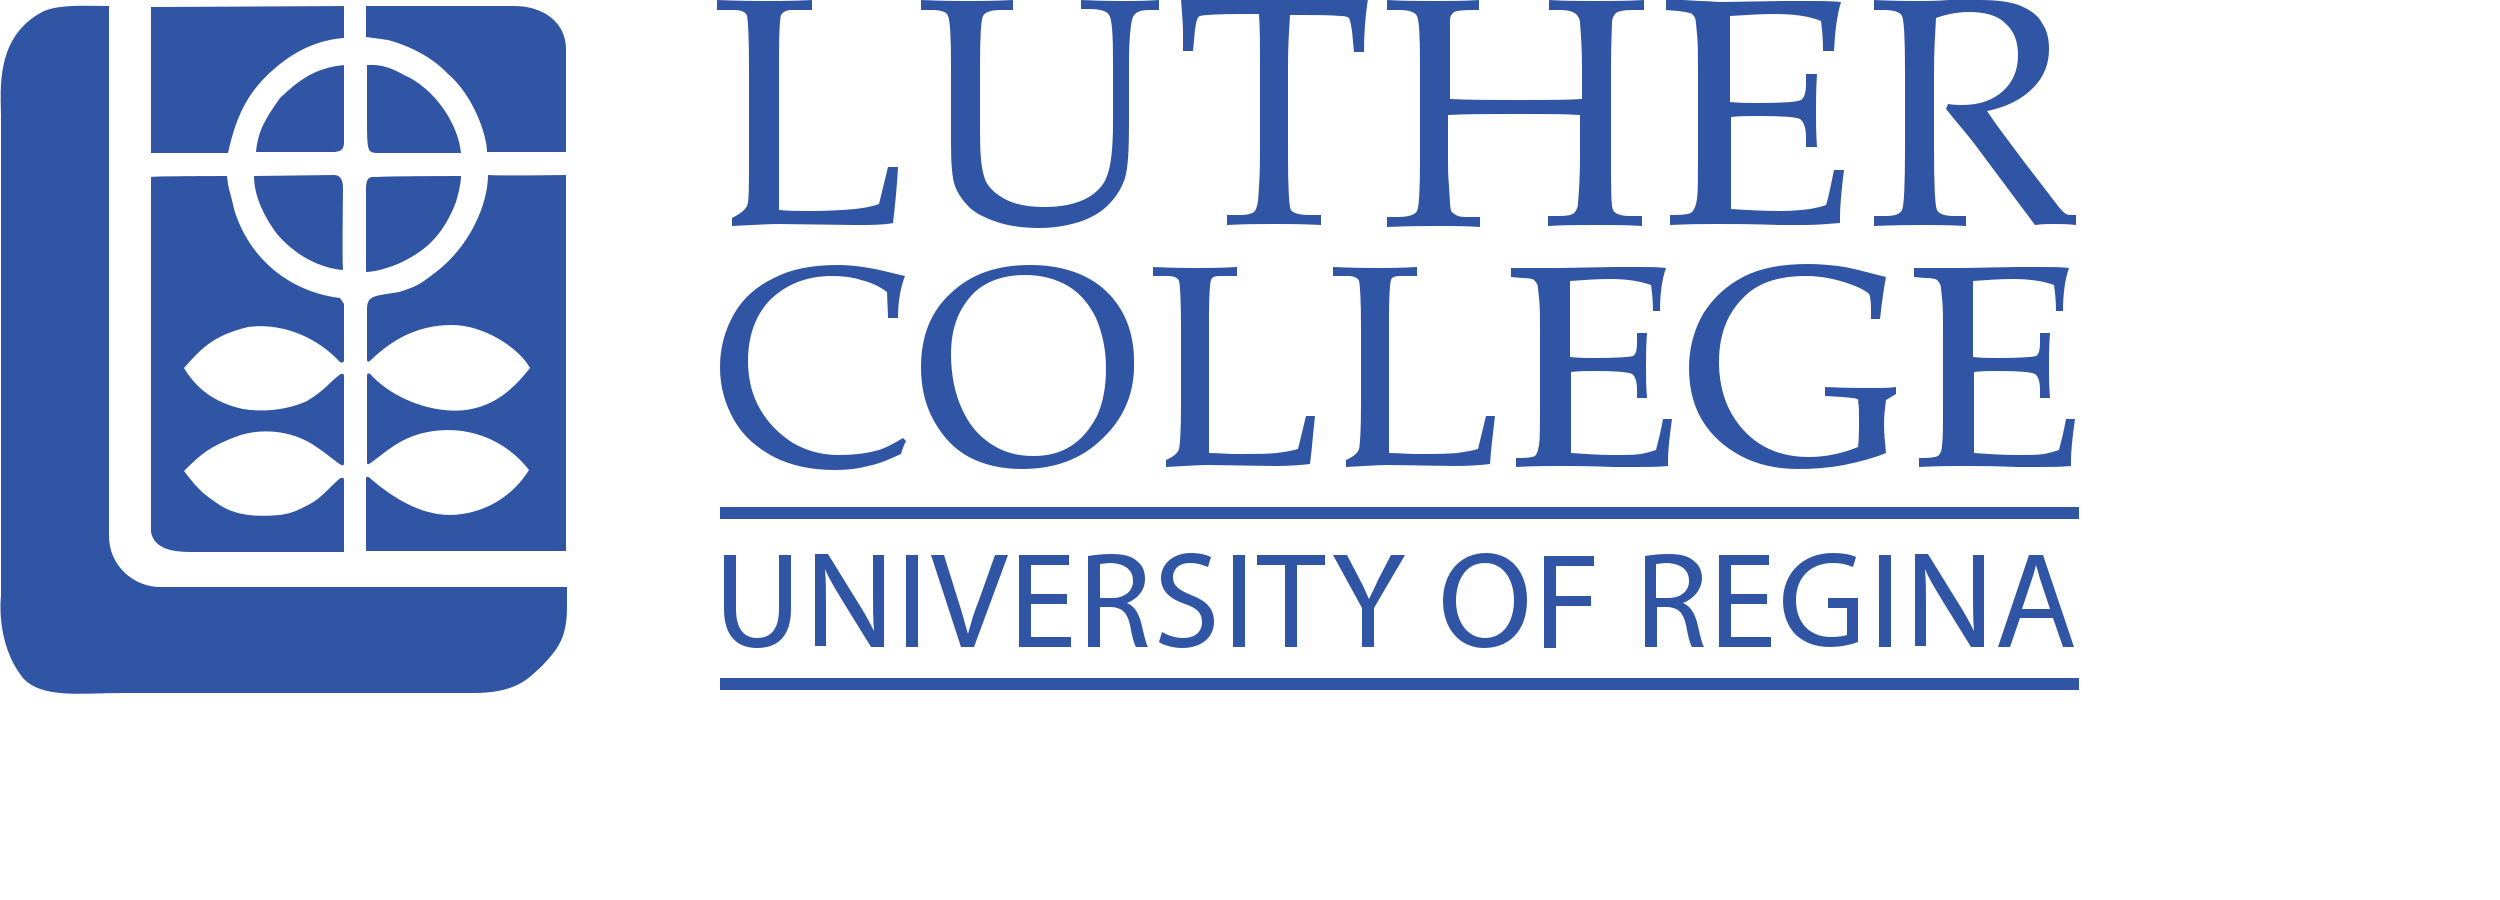 <?xml version="1.0" encoding="UTF-8"?>
<svg xmlns="http://www.w3.org/2000/svg" xmlns:xlink="http://www.w3.org/1999/xlink" version="1.1" x="0px" y="0px" viewbox="0 0 207.9 69.3" style="enable-background:new 0 0 207.9 69.3; height:90px; width:250px;" xml:space="preserve">
<style type="text/css">
	.lth-u-svg{fill-rule:evenodd;clip-rule:evenodd;fill:#3155a5;}
</style>
<g id="Layer_1_u">
</g>
<g id="Layer_2">
	<g>
		<path class="lth-u-svg" d="M34.4,0.6c0,0,0,2.2,0,3.2c-1.5,0.1-3.9,0.6-6.4,2.6c-3,2.4-4.3,4.8-5.2,8.9l-7.7,0l0-14.6L34.4,0.6z"></path>
		<path class="lth-u-svg" d="M51.4,0.6c3,0,5.2,1.7,5.2,4.3c0,2.6,0,7.2,0,10.3c0,0-5.4,0-7.9,0c0-1.7-1.4-5.7-3.9-7.8    c-1.6-1.7-3.8-2.8-6-3.4l-2.2-0.3l0-3.1C36.7,0.6,43.5,0.6,51.4,0.6z"></path>
		<path class="lth-u-svg" d="M10.9,0.6c0,4.6,0,53,0,53c0,3,2.5,5.1,5.1,5.1c0,0,40,0,40.7,0c0,1,0,1.3,0,2c0,3.1-0.9,4.2-2.6,6    c-1.1,0.9-2.1,2.5-6.4,2.6c0,0-33,0-35.5,0c-4,0-8,0.6-9.9-1.5c-2.8-3.5-2.2-8.2-2.2-8.2l0-48c0-2.4-0.7-8,4.3-10.5    C6.1,0.4,8.8,0.6,10.9,0.6z"></path>
		<path class="lth-u-svg" d="M40.4,7.5c3,1.3,5.4,4.8,5.7,7.8l-8.1,0c-1.3,0-1.3,0-1.3-3.6c0-1.6,0-3.5,0-5.2C38.3,6.4,39.3,6.9,40.4,7.5z    "></path>
		<path class="lth-u-svg" d="M34.4,14.4c-0.1,0.6-0.3,0.7-0.9,0.8l-7.9,0c0.2-2.2,1-3.4,2.4-5.4c1.8-1.7,3.4-3,6.4-3.3L34.4,14.4z"></path>
		<path class="lth-u-svg" d="M22.7,17.6c0.1,1.3,0.4,1.8,0.7,3.3c1.5,5,5.6,8.3,10.6,8.9l0.4,0.6l0,5.6c0,0.4-0.4,0.3-0.6,0    c-2.6-2.7-6.2-3.7-9-3.3c-3.2,0.8-4.4,1.8-6.4,4.1c1.5,2.5,3.6,3.6,5.9,4.1c1.7,0.3,4.2,0.2,6.4-0.8c1.8-1.1,2.2-1.8,3.1-2.5    c0.2-0.2,0.6-0.4,0.6,0l0,8.7c0,0.5-0.4,0.1-0.6,0c-0.8-0.6-1.5-1.2-2.6-1.9c-2.1-1.3-5.1-1.7-7.7-0.7c-2.5,1-3.2,1.5-5.1,3.4    c1.6,2.1,2,2.3,3.4,3.3c1.8,1.2,3.8,1.3,6.2,1.1c1.4-0.2,2-0.6,3-1.1c1.1-0.6,1.8-1.5,2.8-2.4c0.2-0.2,0.6-0.4,0.6,0    c0,1,0,7.2,0,7.2l-15.3,0c-1.8,0-3.7-0.3-4-2l0-0.2c0,0,0-35.3,0-35.3C15,17.6,22.7,17.6,22.7,17.6z"></path>
		<path class="lth-u-svg" d="M46.1,17.6c0,0.8-0.3,1.9-0.5,2.6c-1.2,3.1-2.8,4.7-5.2,5.9c-0.9,0.5-2.8,1.1-3.8,1.1c0-2.8,0-5.7,0-8.4    c0-0.9,0.3-1.2,1-1.1C38.8,17.6,46.1,17.6,46.1,17.6z"></path>
		<path class="lth-u-svg" d="M33.4,17.5c0.7,0,0.9,0.6,0.9,1.3c0,1.8-0.1,6.7,0,8.2c-2.4-0.2-4.8-1.5-6.6-3.6c-1.2-1.6-2.3-3.7-2.3-5.8    L33.4,17.5z"></path>
		<path class="lth-u-svg" d="M56.6,17.5c0,3.6,0,8.1,0,11.4c0,0,0,24.6,0,26.2l-20,0c0,0,0-5.1,0-7.2c0-0.4,0.3-0.2,0.5,0    c2.9,2.5,6,4,9.1,3.5c2.8-0.4,5.2-2,6.7-4.4c-2.4-3.1-6.4-4.7-10.6-3.7c-2.4,0.6-3.6,1.8-5.1,2.9c-0.3,0.2-0.5,0.4-0.5,0l0-8.6    c0-0.4,0.3-0.3,0.5,0c2.2,2.3,6.1,3.8,9.4,3.4c2.7-0.4,4.5-1.8,6.4-4.2c-1.1-2-4.6-4.3-7.8-4.3c-3.6,0-6.1,1.6-8,3.4    c-0.2,0.2-0.5,0.5-0.5,0c0,0,0-3.4,0-5c0-1.4,0.8-1.3,3.2-1.7c2.2-0.7,2.2-0.9,3.7-2c3.4-2.6,5.2-6.8,5.2-9.7    C50,17.6,56.6,17.5,56.6,17.5z"></path>
		<g>
			<path class="lth-u-svg" d="M88.8,31.7l-0.1-2.5c-0.8-0.6-1.7-1-2.6-1.2c-0.9-0.3-1.9-0.4-2.9-0.4c-2.5,0-4.5,0.8-6.1,2.3     c-1.5,1.5-2.3,3.6-2.3,6.2c0,1.8,0.4,3.4,1.2,4.8c0.8,1.4,1.9,2.5,3.3,3.4c1.4,0.8,2.9,1.2,4.5,1.2c1.3,0,2.5-0.1,3.7-0.4     c0.9-0.2,1.8-0.7,2.8-1.3l0.3,0.3c-0.2,0.4-0.4,0.9-0.5,1.3c-1.1,0.5-2.2,1-3.3,1.2c-1.1,0.3-2.2,0.4-3.3,0.4     c-2.3,0-4.3-0.4-6.1-1.3c-1.7-0.9-3.1-2.1-4-3.7c-0.9-1.6-1.4-3.3-1.4-5.3s0.5-3.7,1.4-5.3c0.9-1.6,2.3-2.8,4-3.6     c1.7-0.9,3.8-1.3,6.4-1.3c1.3,0,2.9,0.2,4.6,0.6c0.9,0.2,1.6,0.4,2.1,0.5c-0.4,1-0.7,2.4-0.7,4.2H88.8L88.8,31.7z M110.3,43.8     c-2.1,2.1-4.8,3.1-8.1,3.1c-2,0-3.8-0.4-5.3-1.2c-1.5-0.8-2.6-2-3.5-3.6c-0.9-1.6-1.3-3.4-1.3-5.4c0-3.1,1-5.6,3-7.4     c2-1.9,4.6-2.8,7.9-2.8c3.2,0,5.8,0.9,7.6,2.6c1.8,1.7,2.8,4.1,2.8,7C113.5,39.1,112.5,41.7,110.3,43.8L110.3,43.8z M109.6,31.8     c-0.7-1.4-1.6-2.5-2.8-3.2c-1.2-0.7-2.6-1.1-4.3-1.1c-1.5,0-2.8,0.3-3.9,0.9c-1.1,0.6-1.9,1.5-2.6,2.8c-0.6,1.2-0.9,2.6-0.9,4.2     c0,2.1,0.4,4,1.1,5.5c0.7,1.6,1.7,2.7,2.9,3.5c1.2,0.8,2.6,1.2,4.2,1.2c1.5,0,2.7-0.3,3.8-1c1.1-0.7,1.9-1.7,2.6-3     c0.6-1.3,0.9-2.9,0.9-4.8C110.6,34.9,110.2,33.2,109.6,31.8L109.6,31.8z M131,46.4c-0.8,0.1-2,0.2-3.5,0.2l-6.7-0.1     c-0.9,0-2.3,0.1-4.2,0.2v-0.7c0.7-0.3,1.2-0.7,1.3-1.1c0.1-0.4,0.2-1.9,0.2-4.4v-7.7c0-2.8-0.1-4.4-0.2-4.7     c-0.1-0.3-0.5-0.5-1.1-0.5h-1.5v-0.9c2.2,0.1,3.7,0.1,4.4,0.1c1,0,2.3,0,4-0.1v0.9H122c-0.5,0-0.8,0.1-0.9,0.4     c-0.1,0.3-0.2,1.5-0.2,3.6v8.9l0,4l0,0.8c0.9,0,1.8,0.1,2.7,0.1c1.8,0,3.1,0,4.1-0.1c0.7-0.1,1.4-0.2,2.1-0.4l0.8-3.3h0.9     C131.3,43.3,131.2,44.9,131,46.4L131,46.4z M149,46.4c-0.8,0.1-2,0.2-3.5,0.2l-6.7-0.1c-0.9,0-2.3,0.1-4.2,0.2v-0.7     c0.7-0.3,1.2-0.7,1.3-1.1c0.1-0.4,0.2-1.9,0.2-4.4v-7.7c0-2.8-0.1-4.4-0.2-4.7c-0.1-0.3-0.5-0.5-1.1-0.5h-1.5v-0.9     c2.2,0.1,3.7,0.1,4.4,0.1c1,0,2.3,0,4-0.1v0.9H140c-0.5,0-0.8,0.1-0.9,0.4c-0.1,0.3-0.2,1.5-0.2,3.6v8.9l0,4l0,0.8     c0.9,0,1.8,0.1,2.7,0.1c1.8,0,3.1,0,4.1-0.1c0.7-0.1,1.4-0.2,2.1-0.4l0.8-3.3h0.9C149.3,43.3,149.1,44.9,149,46.4L149,46.4z      M165.3,31.1c0-1-0.1-1.9-0.2-2.6c-1.1-0.4-2.5-0.6-4.1-0.6c-1.3,0-2.6,0.1-4,0.2c0,0.9,0,1.8,0,2.6l0,2.2v2.8     c0.9,0.1,1.7,0.1,2.5,0.1c2.2,0,3.5-0.1,3.8-0.2c0.3-0.2,0.4-0.6,0.4-1.4v-0.9h1c-0.1,1.4-0.1,2.5-0.1,3.4c0,0.9,0,1.9,0.1,3.1     h-1v-0.8c0-0.9-0.2-1.4-0.5-1.6c-0.4-0.2-1.6-0.3-3.7-0.3c-0.8,0-1.6,0-2.4,0.1v3.4l0,2c0,1.2,0,2.1,0,2.7     c1.4,0.1,2.8,0.2,4.4,0.2c1.1,0,1.9,0,2.6-0.1c0.5-0.1,0.9-0.2,1.5-0.4c0.2-0.8,0.5-1.9,0.7-3.1h0.9c-0.3,2.1-0.4,3.4-0.4,4.1     l0,0.6c-1.1,0.1-2.1,0.1-3.2,0.1l-2.2,0c-2.4-0.1-4.2-0.1-5.4-0.1c-1.1,0-2.6,0-4.4,0.1v-0.9h0.4c0.8,0,1.3-0.1,1.5-0.2     c0.2-0.2,0.3-0.5,0.4-1.1c0.1-0.6,0.1-1.9,0.1-3.9v-7.7c0-1.3,0-2.3-0.1-3.1c-0.1-0.8-0.1-1.3-0.2-1.4c-0.1-0.2-0.2-0.3-0.3-0.4     c-0.1-0.1-0.5-0.2-1.2-0.2l-1.1-0.1v-0.9h1.5l1.5,0c0.8,0,1.5,0,1.9,0l5.4-0.1l2.6,0c0.9,0,1.7,0,2.6,0.1     c-0.4,1.1-0.6,2.6-0.6,4.3H165.3L165.3,31.1z M185.7,39.9c-0.1-0.1-0.6-0.1-1.5-0.2l-1.7-0.1v-0.9c2.1,0.1,3.7,0.1,4.8,0.1     c0.9,0,1.7,0,2.3-0.1v0.7l-1,0.6c-0.1,0.8-0.2,1.6-0.2,2.4c0,0.9,0.1,1.8,0.2,2.9c-1.2,0.5-2.7,0.9-4.2,1.2     c-1.6,0.3-3.1,0.4-4.5,0.4c-2.2,0-4.1-0.4-5.8-1.3c-1.7-0.9-3-2.1-3.9-3.6c-0.9-1.5-1.3-3.3-1.3-5.2c0-2,0.5-3.8,1.4-5.4     c1-1.6,2.3-2.8,4-3.7c1.7-0.9,3.9-1.3,6.5-1.3c1.1,0,2.1,0.1,3,0.2c0.9,0.1,2.1,0.4,3.6,0.8l1.2,0.3c-0.2,1-0.4,2.4-0.6,4.2h-0.9     V31c0-0.9-0.1-1.5-0.2-1.6c-0.3-0.3-1-0.7-2.2-1.1c-1.2-0.4-2.6-0.7-4.1-0.7c-2.8,0-4.9,0.7-6.3,2.2c-1.6,1.6-2.4,3.7-2.4,6.4     c0,2.5,0.7,4.7,2.1,6.4c1.7,2.1,4,3.1,6.9,3.1c1.5,0,3.2-0.3,4.9-1c0.1-0.8,0.1-1.6,0.1-2.5c0-1.2,0-1.8-0.1-2     C185.9,40,185.8,39.9,185.7,39.9L185.7,39.9z M205.6,31.1c0-1-0.1-1.9-0.2-2.6c-1.1-0.4-2.5-0.6-4.1-0.6c-1.3,0-2.6,0.1-4,0.2     c0,0.9,0,1.8,0,2.6l0,2.2v2.8c0.9,0.1,1.7,0.1,2.5,0.1c2.2,0,3.5-0.1,3.8-0.2c0.3-0.2,0.4-0.6,0.4-1.4v-0.9h1     c-0.1,1.4-0.1,2.5-0.1,3.4c0,0.9,0,1.9,0.1,3.1h-1v-0.8c0-0.9-0.2-1.4-0.5-1.6c-0.4-0.2-1.6-0.3-3.7-0.3c-0.8,0-1.6,0-2.4,0.1     v3.4l0,2c0,1.2,0,2.1,0,2.7c1.4,0.1,2.8,0.2,4.4,0.2c1,0,1.9,0,2.6-0.1c0.5-0.1,0.9-0.2,1.5-0.4c0.2-0.8,0.5-1.9,0.7-3.1h0.9     c-0.3,2.1-0.4,3.4-0.4,4.1l0,0.6c-1.1,0.1-2.1,0.1-3.2,0.1l-2.2,0c-2.4-0.1-4.2-0.1-5.4-0.1c-1.1,0-2.5,0-4.4,0.1v-0.9h0.4     c0.8,0,1.3-0.1,1.5-0.2c0.2-0.2,0.4-0.5,0.4-1.1c0.1-0.6,0.1-1.9,0.1-3.9v-7.7c0-1.3,0-2.3-0.1-3.1c-0.1-0.8-0.1-1.3-0.2-1.4     c-0.1-0.2-0.2-0.3-0.3-0.4c-0.1-0.1-0.5-0.2-1.2-0.2l-1.1-0.1v-0.9h1.5l1.5,0c0.8,0,1.5,0,1.9,0l5.4-0.1l2.6,0     c0.9,0,1.8,0,2.6,0.1c-0.4,1.1-0.6,2.6-0.6,4.3H205.6L205.6,31.1z"></path>
			<polygon class="lth-u-svg" points="72,51.9 72,50.7 207.9,50.7 207.9,51.9 72,51.9    "></polygon>
			<polygon class="lth-u-svg" points="207.9,51.9 72,51.9 72,50.7 207.9,50.7 207.9,51.9 207.9,51.9    "></polygon>
			<polygon class="lth-u-svg" points="72,69 72,67.8 207.9,67.8 207.9,69 72,69    "></polygon>
			<polygon class="lth-u-svg" points="207.9,69 72,69 72,67.8 207.9,67.8 207.9,69 207.9,69    "></polygon>
			<path class="lth-u-svg" d="M75.7,64.8c-1.9,0-3.3-1.1-3.3-3.9v-5.4h1.2v5.4c0,2.1,0.9,2.9,2.1,2.9c1.4,0,2.2-0.9,2.2-2.9v-5.4h1.2v5.4     C79.1,63.7,77.7,64.8,75.7,64.8L75.7,64.8z M87.1,64.7L84.2,60c-0.6-1-1.3-2.1-1.7-3.1l0,0c0.1,1.2,0.1,2.3,0.1,3.8v3.9h-1.1     v-9.2h1.3l2.9,4.7c0.7,1.1,1.2,2,1.7,3l0,0c-0.1-1.2-0.1-2.3-0.1-3.8v-3.8h1.1v9.2H87.1L87.1,64.7z M90.6,64.7v-9.2h1.2v9.2H90.6     L90.6,64.7z M97.4,64.7h-1.3l-3-9.2h1.3l1.4,4.5c0.4,1.2,0.7,2.4,1,3.4h0c0.3-1.1,0.6-2.2,1.1-3.4l1.6-4.5h1.3L97.4,64.7     L97.4,64.7z M107.1,63.7v1h-5.2v-9.2h5v1h-3.8v2.9h3.6v1h-3.6v3.3H107.1L107.1,63.7z M112.7,60.3L112.7,60.3     c0.7,0.3,1.1,0.9,1.4,1.9c0.3,1.3,0.5,2.2,0.7,2.5h-1.2c-0.2-0.3-0.4-1.1-0.6-2.2c-0.3-1.3-0.8-1.7-1.8-1.8H110v4h-1.2v-9.1     c0.6-0.1,1.5-0.2,2.3-0.2c1.3,0,2.1,0.2,2.7,0.8c0.5,0.4,0.7,1,0.7,1.7C114.5,59.1,113.7,59.9,112.7,60.3L112.7,60.3z      M111.2,56.3c-0.6,0-1,0.1-1.2,0.1v3.4h1.2c1.3,0,2.1-0.7,2.1-1.7C113.3,56.9,112.4,56.4,111.2,56.3L111.2,56.3z M119,56.3     c-1.3,0-1.7,0.8-1.7,1.4c0,0.9,0.6,1.3,1.8,1.8c1.6,0.6,2.3,1.4,2.3,2.7c0,1.4-1.1,2.6-3.2,2.6c-0.9,0-1.9-0.3-2.3-0.6l0.3-1     c0.5,0.3,1.3,0.6,2.1,0.6c1.2,0,1.9-0.6,1.9-1.6c0-0.9-0.5-1.4-1.7-1.8c-1.5-0.5-2.4-1.3-2.4-2.6c0-1.4,1.2-2.5,3-2.5     c0.9,0,1.6,0.2,2,0.4l-0.3,1C120.5,56.6,119.9,56.3,119,56.3L119,56.3z M123.3,64.7v-9.2h1.2v9.2H123.3L123.3,64.7z M129.7,56.5     v8.2h-1.2v-8.2h-2.8v-1h6.8v1H129.7L129.7,56.5z M137.4,60.8v3.9h-1.2v-3.9l-2.9-5.3h1.4l1.3,2.5c0.4,0.7,0.6,1.3,0.9,1.9h0     c0.3-0.6,0.6-1.2,0.9-1.9l1.3-2.5h1.4L137.4,60.8L137.4,60.8z M148.4,64.8c-2.4,0-4.1-1.9-4.1-4.7c0-2.9,1.8-4.8,4.3-4.8     c2.5,0,4.1,1.9,4.1,4.7C152.7,63.2,150.8,64.8,148.4,64.8L148.4,64.8z M148.5,56.3c-2,0-2.9,1.8-2.9,3.8c0,2,1.1,3.7,2.9,3.7     c1.9,0,2.9-1.7,2.9-3.8C151.4,58.2,150.5,56.3,148.5,56.3L148.5,56.3z M155.6,56.5v3.1h3.5v1h-3.5v4.2h-1.2v-9.2h5v1H155.6     L155.6,56.5z M168.3,60.3L168.3,60.3c0.7,0.3,1.1,0.9,1.4,1.9c0.3,1.3,0.5,2.2,0.7,2.5h-1.2c-0.2-0.3-0.4-1.1-0.6-2.2     c-0.3-1.3-0.8-1.7-1.8-1.8h-1.1v4h-1.2v-9.1c0.6-0.1,1.5-0.2,2.3-0.2c1.3,0,2.1,0.2,2.7,0.8c0.5,0.4,0.7,1,0.7,1.7     C170.1,59.1,169.3,59.9,168.3,60.3L168.3,60.3z M166.8,56.3c-0.6,0-1,0.1-1.2,0.1v3.4h1.2c1.3,0,2.1-0.7,2.1-1.7     C168.9,56.9,168,56.4,166.8,56.3L166.8,56.3z M177.1,63.7v1h-5.2v-9.2h5v1h-3.8v2.9h3.6v1h-3.6v3.3H177.1L177.1,63.7z      M182.8,60.8v-1h3v4.4c-0.5,0.2-1.6,0.5-2.8,0.5c-1.4,0-2.5-0.4-3.4-1.2c-0.8-0.8-1.3-2-1.3-3.4c0-2.7,1.9-4.8,5-4.8     c1.1,0,1.9,0.2,2.3,0.4l-0.3,1c-0.5-0.2-1.1-0.4-2-0.4c-2.2,0-3.7,1.4-3.7,3.7c0,2.3,1.4,3.7,3.5,3.7c0.8,0,1.3-0.1,1.6-0.2v-2.7     H182.8L182.8,60.8z M187.9,64.7v-9.2h1.2v9.2H187.9L187.9,64.7z M197.1,64.7l-2.9-4.7c-0.6-1-1.3-2.1-1.7-3.1l0,0     c0.1,1.2,0.1,2.3,0.1,3.8v3.9h-1.1v-9.2h1.3l2.9,4.7c0.7,1.1,1.2,2,1.7,3l0,0c-0.1-1.2-0.1-2.3-0.1-3.8v-3.8h1.1v9.2H197.1     L197.1,64.7z M206.3,64.7l-1-2.9H202l-1,2.9h-1.2l3.1-9.2h1.4l3.1,9.2H206.3L206.3,64.7z M204.1,58.2c-0.2-0.6-0.3-1.1-0.5-1.7h0     c-0.1,0.5-0.3,1.1-0.5,1.7l-0.9,2.7h2.8L204.1,58.2L204.1,58.2z"></path>
			<path class="lth-u-svg" d="M89.3,22.3c-0.9,0.2-2.2,0.2-3.9,0.2l-7.5-0.1c-1,0-2.6,0.1-4.7,0.2v-0.8c0.8-0.4,1.3-0.8,1.5-1.2     c0.2-0.4,0.2-2.1,0.2-5V6.9c0-3.2-0.1-4.9-0.2-5.3C74.6,1.2,74.1,1,73.4,1h-1.7V0c2.5,0.1,4.2,0.1,5,0.1c1.1,0,2.6,0,4.5-0.1v1     h-2c-0.6,0-0.9,0.2-1.1,0.5c-0.1,0.3-0.2,1.7-0.2,4v10.1l0,4.5l0,0.9c1,0.1,2,0.1,3,0.1c2,0,3.5-0.1,4.6-0.2     c0.8-0.1,1.6-0.2,2.4-0.5l0.9-3.7h1C89.7,18.7,89.5,20.6,89.3,22.3L89.3,22.3z M114.9,1c-0.8,0-1.4,0.2-1.6,0.7     c-0.2,0.4-0.4,2-0.4,4.7v5.9c0,2.7-0.1,4.5-0.4,5.5c-0.3,0.9-0.8,1.8-1.5,2.5c-0.7,0.8-1.7,1.4-2.8,1.8c-1.2,0.4-2.6,0.7-4.2,0.7     c-1.7,0-3.1-0.2-4.3-0.6c-1.2-0.4-2.2-0.9-2.8-1.5c-0.6-0.6-1.1-1.3-1.4-2.1c-0.3-0.8-0.4-2.3-0.4-4.3l0-3V6.6c0-3-0.1-4.6-0.3-5     C94.7,1.2,94.1,1,93.2,1h-1.1V0c2.2,0.1,3.7,0.1,4.7,0.1c1,0,2.5,0,4.5-0.1v1h-1.2c-1,0-1.6,0.2-1.8,0.6     c-0.2,0.4-0.3,2.1-0.3,5.1v6.2c0,2.3,0.1,3.8,0.4,4.7c0.2,0.9,0.9,1.6,1.9,2.2c1,0.6,2.4,0.9,4.1,0.9c1.8,0,3.3-0.3,4.5-1     c0.8-0.5,1.5-1.2,1.8-2.1c0.4-1,0.6-2.8,0.6-5.4v-6c0-2.8-0.1-4.3-0.4-4.7c-0.2-0.4-0.9-0.6-2-0.6h-0.8V0     c2.2,0.1,3.6,0.1,4.2,0.1c1,0,2.2,0,3.6-0.1v1H114.9L114.9,1z M136.4,5.2h-1l-0.2-2.1c-0.1-0.7-0.2-1.1-0.3-1.3     c-0.1-0.1-0.4-0.2-0.8-0.2c-1.2-0.1-2.5-0.1-3.9-0.1H129c-0.1,1.6-0.2,3.2-0.2,5v9c0,3.3,0.1,5.2,0.3,5.5     c0.2,0.3,0.8,0.5,1.8,0.5h1.2v1c-1.9-0.1-3.4-0.1-4.7-0.1c-1.3,0-2.9,0-4.7,0.1v-1h1.3c0.7,0,1.1-0.1,1.4-0.3     c0.2-0.2,0.3-0.5,0.4-1.1c0.1-1.2,0.2-2.8,0.2-4.8v-9c0-1.8,0-3.4-0.1-4.9h-1.6c-2.6,0-4,0.1-4.3,0.2c-0.3,0.1-0.4,0.6-0.5,1.4     l-0.2,2.1h-1l0-1.9c0-0.8-0.1-1.8-0.2-3.3c5.7,0.1,9,0.1,10,0.1l8.7-0.1C136.5,1.8,136.4,3.5,136.4,5.2L136.4,5.2z M161.3,21     c0.2,0.4,0.8,0.6,1.7,0.6h1.2v1c-1.5-0.1-3-0.1-4.5-0.1c-1.8,0-3.4,0-4.9,0.1v-1h1.1c0.8,0,1.3-0.1,1.5-0.3     c0.2-0.2,0.4-0.5,0.4-1c0.1-1.1,0.2-2.7,0.2-4.7v-4.1c-1.5-0.1-3.4-0.1-5.7-0.1c-3.3,0-5.8,0-7.5,0.1v4.4c0,0.8,0,1.7,0.1,2.7     c0.1,1.4,0.1,2.2,0.2,2.4c0,0.2,0.2,0.3,0.5,0.5c0.3,0.2,0.7,0.2,1.3,0.2h1.1v1c-1.4-0.1-2.7-0.1-4-0.1c-1.2,0-3,0-5.3,0.1v-1h1     c1.1,0,1.8-0.2,2-0.6c0.2-0.4,0.3-2.1,0.3-5.1V6.3c0-2.8-0.1-4.3-0.3-4.7c-0.2-0.4-0.8-0.6-1.8-0.6h-1.2V0     c1.7,0.1,3.4,0.1,4.8,0.1c1.5,0,3,0,4.4-0.1v1h-0.7c-1,0-1.6,0.1-1.8,0.2c-0.2,0.2-0.4,0.4-0.4,0.8C145,2.6,145,4,145,6.3v3.6     c1.9,0.1,4.3,0.1,7.2,0.1c2.5,0,4.4,0,6-0.1V6.8c0-1.8-0.1-3.3-0.2-4.5c0-0.4-0.2-0.7-0.4-0.9C157.2,1.1,156.7,1,156,1h-1.1V0     c1.6,0.1,3.1,0.1,4.6,0.1c1.6,0,3.2,0,4.9-0.1v1h-1.2c-0.8,0-1.3,0.1-1.6,0.3c-0.2,0.2-0.4,0.5-0.4,1c0,0.5-0.1,2-0.1,4.5v8.7     C161.1,18.8,161.1,20.6,161.3,21L161.3,21z M182.3,5c0-1.2-0.1-2.1-0.2-2.9c-1.2-0.5-2.8-0.7-4.6-0.7c-1.4,0-3,0.1-4.5,0.2     c0,1,0,2,0,3l0,2.4v3.2c1,0.1,2,0.1,2.8,0.1c2.5,0,3.9-0.1,4.3-0.3c0.3-0.2,0.5-0.7,0.5-1.6v-1h1.1c-0.1,1.6-0.1,2.9-0.1,3.8     c0,1,0,2.2,0.1,3.5h-1.1v-0.9c0-1-0.2-1.6-0.6-1.9c-0.4-0.2-1.8-0.3-4.2-0.3c-0.9,0-1.8,0-2.7,0.1v3.9l0,2.2c0,1.4,0,2.4,0,3.1     c1.5,0.1,3.2,0.2,4.9,0.2c1.2,0,2.2-0.1,3-0.2c0.5-0.1,1.1-0.2,1.6-0.4c0.3-0.9,0.5-2.1,0.8-3.5h1c-0.3,2.3-0.4,3.9-0.4,4.6     l0,0.7c-1.2,0.1-2.4,0.2-3.6,0.2l-2.5,0c-2.7-0.1-4.7-0.1-6-0.1c-1.2,0-2.9,0-4.9,0.1v-1h0.5c0.9,0,1.5-0.1,1.7-0.3     c0.2-0.2,0.4-0.6,0.5-1.3c0.1-0.7,0.1-2.1,0.1-4.4V6.9c0-1.4,0-2.6-0.1-3.5c-0.1-0.9-0.1-1.4-0.2-1.6c-0.1-0.2-0.2-0.3-0.3-0.4     c-0.1-0.1-0.6-0.2-1.4-0.3L166.6,1V0h1.7l1.7,0.1c0.9,0,1.6,0.1,2.1,0.1l6.1-0.1l2.9,0c1,0,2,0,3,0.1c-0.4,1.3-0.6,2.9-0.7,4.9     H182.3L182.3,5z M205.4,22.4c-0.6,0-1.2,0-1.9,0.1l-5.6-7.5c-1-1.4-2.2-2.7-3.3-4.1l0.2-0.5c0.6,0.1,1.1,0.1,1.4,0.1     c1.8,0,3.1-0.5,4.1-1.4c1-0.9,1.5-2.1,1.5-3.6c0-1.4-0.4-2.4-1.3-3.2c-0.8-0.8-2.1-1.1-3.6-1.1c-1.1,0-2.2,0.2-3.3,0.6     c-0.1,1.7-0.2,3.5-0.2,5.4v7.6c0,3.7,0.1,5.8,0.3,6.2c0.2,0.4,0.8,0.6,1.7,0.6h1.2v1c-1.7-0.1-3.2-0.1-4.3-0.1     c-0.9,0-2.5,0-4.9,0.1v-1h1.2c0.9,0,1.4-0.2,1.6-0.6c0.2-0.4,0.3-2.5,0.3-6.2V7.1c0-3.3-0.1-5.1-0.3-5.5     c-0.2-0.4-0.8-0.6-1.9-0.6h-0.9V0c2,0.1,3.5,0.1,4.5,0.1c0.7,0,1.7,0,3-0.1C196.2,0,197.3,0,198,0c1.8,0,3.2,0.2,4.1,0.6     c0.9,0.4,1.7,0.9,2.1,1.7c0.5,0.7,0.7,1.6,0.7,2.6c0,1.5-0.5,2.8-1.6,3.9c-1.1,1.1-2.6,1.9-4.6,2.3c1,1.5,2.3,3.2,3.8,5.2l3,3.9     c0.5,0.7,0.9,1.1,1.1,1.2c0.2,0.1,0.4,0.1,0.6,0.1h0.4v1C206.8,22.4,206,22.4,205.4,22.4L205.4,22.4z"></path>
		</g>
	</g>
</g>
</svg>
